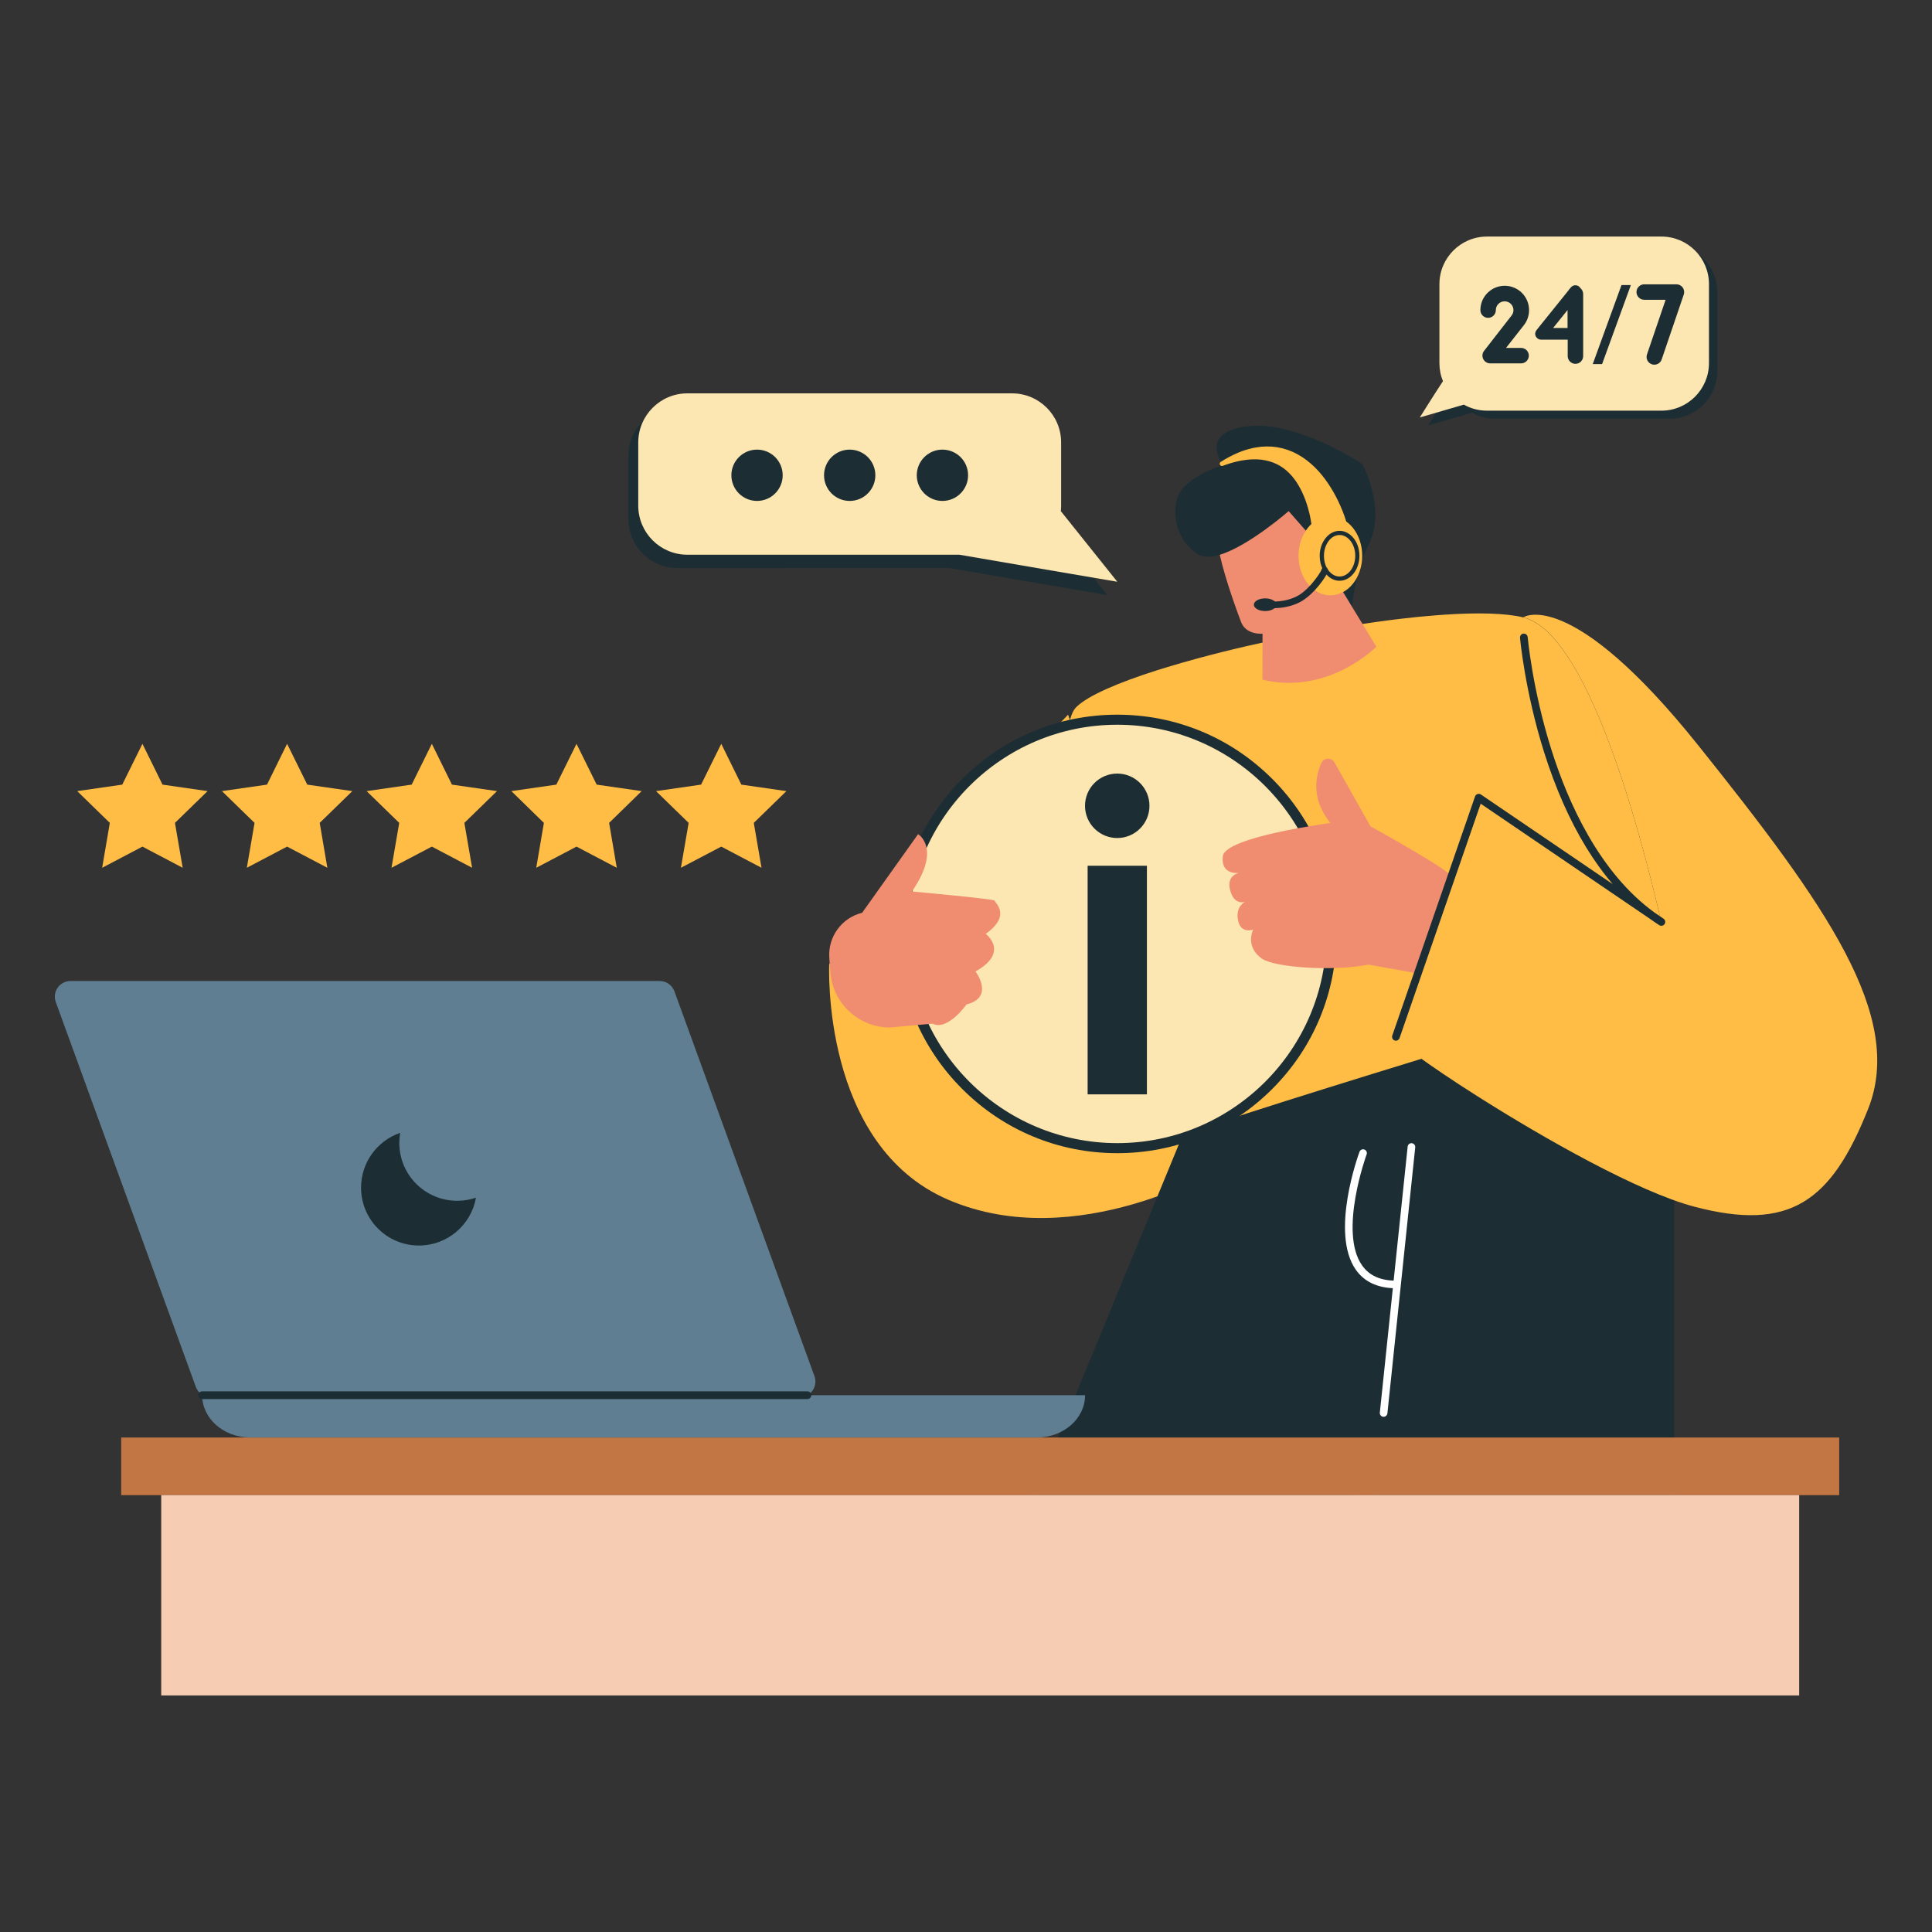 <?xml version="1.0" encoding="UTF-8"?> <svg xmlns="http://www.w3.org/2000/svg" xmlns:xlink="http://www.w3.org/1999/xlink" version="1.1" x="0px" y="0px" viewBox="0 0 2500 2500" style="enable-background:new 0 0 2500 2500;" xml:space="preserve"><rect x="0" y="0" width="2500" height="2500" fill="#333333" stroke="none"/> <style type="text/css"> .st0{fill:#1C2E34;} .st1{fill:#FCE6B1;} .st2{fill:#FFBD45;} .st3{fill:#F08C6F;} .st4{fill:#607E91;} .st5{fill:#4D697A;} .st6{fill:#C27643;} .st7{fill:#F6CDB3;} .st8{fill:#E3EFFE;} .st9{fill:#FFFFFF;} </style> <g id="Layer_1"> </g> <g id="Layer_2"> </g> <g id="Layer_3"> </g> <g id="Layer_4"> </g> <g id="Layer_5"> </g> <g id="Layer_6"> </g> <g id="Layer_7"> <g> <path class="st2" d="M1382.1,924.8L1073,1247.6c0,0-11,234.4,154.6,305.1c165.6,70.7,350.9-41.4,350.9-41.4L1382.1,924.8z"></path> <path class="st2" d="M2166.4,1270.8l-255.2,147.5l-91.9,53.1h-290c0,0-195-500.3-136.1-556.9c15.2-14.6,53.5-31.1,104-47.2 c3.7-1.2,7.5-2.4,11.4-3.5c13.1-4,27-8,41.3-11.9c81.4-22.1,180.2-41.5,264.3-51.4c14.8-1.7,29.1-3.2,42.8-4.2 c4-0.3,8-0.6,11.9-0.9c43.1-2.9,79.1-2.1,102.3,3.5c81.6,20,148.7,265.4,178.5,394.1l0,0 C2160.5,1239.5,2166.4,1270.8,2166.4,1270.8z"></path> <path class="st0" d="M1529.3,1471.4l-239.9,582h416.9l70.8-161.2v161.2h389.3v-782.6C2166.4,1270.8,1497.9,1471.4,1529.3,1471.4z"></path> <path class="st9" d="M1806,1667C1806,1667,1806,1667,1806,1667c-23.4-0.2-40.8-8.4-51.8-24.3c-33-47.6,3.4-148,5-152.3 c0.9-2.5,3.8-3.9,6.3-2.9c2.5,0.9,3.9,3.8,2.9,6.3c-0.4,1-36.2,99.9-6.1,143.3c9.3,13.4,23.6,19.9,43.8,20.1c2.7,0,4.9,2.2,4.9,5 C1810.9,1664.8,1808.7,1667,1806,1667z"></path> <path class="st9" d="M1790.4,1833.3c-0.2,0-0.3,0-0.5,0c-2.7-0.3-4.7-2.7-4.4-5.4l36-344.2c0.3-2.7,2.7-4.7,5.4-4.4 c2.7,0.3,4.7,2.7,4.4,5.4l-36,344.2C1795,1831.4,1792.9,1833.3,1790.4,1833.3z"></path> <path class="st0" d="M1771.3,704.3c-14.7,30-19.9,61.9-21.7,81l-25.8-42.4c32.8-18.3,32.2-57.2,5.7-62c-25.5-4.6-25,20.6-25,22.5 c0,0,0,0,0,0c0,0,0,0,0,0c0,0,0,0.1,0,0.1l-37-42.1c0,0-51.4,45.1-89.1,56.5c-10.7,3.2-20.2,3.8-27.2-0.2 c-31.7-17.9-39-65.6-20.4-86.1c18.5-20.5,51.8-29.7,51.8-29.7s-32.8-42.4,31.5-50.3c64.3-7.9,148.8,49,148.8,49 S1794.3,657.4,1771.3,704.3z"></path> <path class="st3" d="M1781,836.8c0,0-62,63.3-147.4,42.7l0.1-59.5c0,0-21.2,2-27.7-15c-4.3-11.3-20.1-53.6-27.6-87.1 c37.7-11.4,89.1-56.5,89.1-56.5l37,42.1c0,0,0,0,0-0.1c0,0,0,0,0,0c0,0,0,0,0,0c-0.1-2-0.5-27.2,25-22.5 c26.5,4.8,27.1,43.7-5.7,62l25.8,42.4L1781,836.8z"></path> <path class="st2" d="M2197.7,964.7c-165.7-207.1-226.5-165.9-226.5-165.9c81.6,20,148.7,265.4,178.5,394.1l-247-159.1 c-42.8,145.2-90.8,304.5-96.4,307.8c-4.4,2.6,41.3,36.2,105,76.6c87.3,55.4,208.4,123.8,280.3,143 c124.3,33.1,178.1-6.2,225.8-126.4C2464.9,1314.8,2363.4,1171.8,2197.7,964.7z"></path> <rect x="156.8" y="1860.1" transform="matrix(-1 -4.489798e-11 4.489798e-11 -1 2536.721 3794.819)" class="st6" width="2223.1" height="74.6"></rect> <rect x="208.6" y="1934.7" transform="matrix(-1 -4.489754e-11 4.489754e-11 -1 2536.721 4128.584)" class="st7" width="2119.5" height="259.2"></rect> <g> <path class="st4" d="M1053.9,1780.7l-181.2-497.9c-2.9-8-10.6-13.4-19.1-13.4H91.3c-14.1,0-24,14-19.1,27.3l181.2,497.9 c2.9,8,10.6,13.4,19.1,13.4h762.3C1048.9,1808.1,1058.7,1794,1053.9,1780.7z"></path> <path class="st4" d="M261.6,1805.4L261.6,1805.4c0,30.2,27.8,54.7,62.2,54.7h1018.1c34.3,0,62.2-24.5,62.2-54.7l0,0H261.6z"></path> <path class="st0" d="M1044.8,1810.4H261.6c-2.8,0-5-2.2-5-5s2.2-5,5-5h783.2c2.8,0,5,2.2,5,5S1047.6,1810.4,1044.8,1810.4z"></path> <path class="st0" d="M615.9,1549.8c-6.2,35.2-36.9,61.9-73.8,61.9c-41.4,0-74.9-33.5-74.9-74.9c0-32.9,21.2-60.8,50.6-70.9 c-0.7,4.2-1.1,8.6-1.1,13c0,41.4,33.5,74.9,74.9,74.9C600.1,1553.8,608.3,1552.4,615.9,1549.8z"></path> </g> <g> <circle class="st1" cx="1445.7" cy="1208.5" r="277.2"></circle> <rect x="1407.4" y="1120.2" transform="matrix(-1 -4.486867e-11 4.486867e-11 -1 2891.495 2536.291)" class="st0" width="76.7" height="295.8"></rect> <circle class="st0" cx="1445.7" cy="1042.7" r="41.7"></circle> <path class="st0" d="M1245.1,1409.1c-53.6-53.6-83.1-124.8-83.1-200.6c0-75.8,29.5-147,83.1-200.6 c53.6-53.6,124.8-83.1,200.6-83.1s147,29.5,200.6,83.1c53.6,53.6,83.1,124.8,83.1,200.6c0,75.8-29.5,147-83.1,200.6 c-53.6,53.6-124.8,83.1-200.6,83.1S1298.7,1462.7,1245.1,1409.1z M1175.1,1208.5c0,149.3,121.4,270.7,270.7,270.7 s270.7-121.4,270.7-270.7S1595,937.8,1445.7,937.8S1175.1,1059.3,1175.1,1208.5z"></path> </g> <path class="st3" d="M1880.2,1136.5c2.1-7.4-106.8-67.2-106.8-67.2l-46.5-82.6c-3.9-6.9-14-6.4-17.2,0.9 c-7.5,17.1-13.3,46.3,11.8,77.4c0,0-136.3,17.8-139.2,43c-2.8,25.2,21.3,21.5,21.3,21.5s-17.2,2.5-11.7,22.8 c5.5,20.3,19.5,14.5,19.5,14.5s-13,5.7-9.4,24c3.6,18.3,19.6,12,19.6,12s-11.1,21.9,11.3,37.7c15.9,11.1,90.1,17,137.8,7.7 l68.4,12.2C1839.1,1260.2,1878.1,1144,1880.2,1136.5z"></path> <path class="st0" d="M1806.3,1346.7c-0.5,0-1.1-0.1-1.6-0.3c-2.6-0.9-4-3.8-3.1-6.4l107.1-309.4c0.5-1.5,1.7-2.6,3.2-3.1 c1.5-0.5,3.1-0.3,4.4,0.6l170.6,116c-12.2-14.2-23.7-30.1-34.4-47.6c-21.4-35-39.7-76.4-54.4-123c-25-79.3-31.2-147.6-31.2-148.2 c-0.2-2.8,1.8-5.2,4.5-5.4c2.7-0.2,5.2,1.8,5.4,4.5c0.1,0.7,6.1,68,30.9,146.3c21.6,68.3,62,158.5,133.3,210.2l11.6,7.9 c2.3,1.5,2.9,4.6,1.4,6.9s-4.6,2.9-6.9,1.5c-4-2.6-8-5.3-12-8.2l-219.1-149L1811,1343.3 C1810.3,1345.4,1808.3,1346.7,1806.3,1346.7z"></path> <path class="st3" d="M1115.6,1181.1L1115.6,1181.1l72.4-101.7c0,0,30.9,18-8,74.2c0,0,107.7,9.7,107.1,11.9s22.8,18.5-11.6,42.9 c0,0,31.7,23.6-13.2,48.6c0,0,25.3,33.5-11.6,42.7c0,0-24.5,34.8-44,24.9l-55.5,5h0c-40.5-0.3-74-31.7-76.8-72.2l-1.3-18.1 C1071.3,1212.1,1089.2,1187.6,1115.6,1181.1z"></path> <g> <path class="st2" d="M1697.4,683L1697.4,683C1697.4,683,1697.4,683,1697.4,683L1697.4,683l0-0.3l0-0.5l-0.1-1.2 c-0.1-0.8-0.2-1.7-0.3-2.5c-0.2-1.7-0.5-3.4-0.8-5.2c-0.6-3.5-1.3-7-2.2-10.4c-1.7-6.9-3.8-13.7-6.5-20.2 c-5.3-13-12.6-24.9-22.7-33.7c-5-4.4-10.8-7.9-17.2-10.4c-6.4-2.4-13.4-3.9-20.7-4.2c-3.6-0.2-7.4,0-11.1,0.3 c-1.9,0.2-3.8,0.3-5.6,0.7l-2.8,0.4l-2.8,0.5c-7.5,1.5-15,3.7-22.4,6.5l0,0c-1.5,0.6-3.1-0.2-3.7-1.7c-0.5-1.3,0-2.7,1.1-3.4 c6.9-4.4,14.1-8.3,21.8-11.6l2.9-1.2l3-1.1c2-0.8,4-1.4,6-2c4.1-1.2,8.3-2.3,12.6-2.9c8.6-1.5,17.7-1.6,26.8-0.2 c9.1,1.5,18.1,4.6,26.3,9.1c8.2,4.5,15.6,10.3,22.2,16.7c6.6,6.5,12.3,13.6,17.3,21c5.1,7.5,9.4,15.2,13.3,23.3 c1.9,4,3.7,8.1,5.4,12.3c0.8,2.1,1.6,4.2,2.4,6.4c0.4,1.1,0.8,2.2,1.1,3.3l0.6,1.7l0.3,0.9l0.1,0.5l0.1,0.3l0,0.1l0.1,0.2 c2.3,12.3-5.8,24.1-18,26.4S1699.7,695.3,1697.4,683z"></path> <ellipse class="st2" cx="1721.5" cy="719.2" rx="41.2" ry="51.2"></ellipse> <path class="st0" d="M1707.7,719.2c0,3.3,0.4,6.5,1.1,9.6c0.5,2.2,1.3,4.4,2.2,6.3c1.4,3.2,3.3,6,5.5,8.4c0.6,0.7,1.3,1.3,2,2 c4.2,3.8,9.4,6,14.9,6c14.2,0,25.7-14.5,25.7-32.3c0-9.9-3.5-18.7-9.1-24.6c-2.8-3-6.1-5.2-9.7-6.5c-2.2-0.8-4.5-1.2-6.9-1.2 c-6.3,0-12.1,2.9-16.5,7.6c-1.6,1.7-3.1,3.7-4.3,5.8C1709.5,705.6,1707.7,712.1,1707.7,719.2z M1718.3,737.1 c-0.5-0.7-0.9-1.4-1.3-2.1c-1.8-3.2-3-6.9-3.5-11c-0.2-1.6-0.3-3.2-0.3-4.8c0-6.8,1.9-13,5.1-17.8c0.4-0.6,0.8-1.2,1.2-1.7 c3.6-4.6,8.5-7.4,13.9-7.4c1.4,0,2.7,0.2,4,0.5c4,1.1,7.5,3.7,10.3,7.3c3.7,4.9,6,11.6,6,19c0,14.8-9.1,26.9-20.3,26.9 c-4.6,0-8.8-2-12.2-5.5C1720.1,739.5,1719.1,738.4,1718.3,737.1z"></path> <path class="st0" d="M1640.9,786.7c0.3,0,2.7,0.3,6.6,0.3c0.6,0,1.2,0,1.8,0c8.1-0.2,20.9-1.6,32.9-7.9 c6.5-3.4,12.8-8.7,18.2-14.4c0.3-0.3,0.6-0.6,0.9-0.9c7-7.5,12.5-15.5,15.2-20.3c0.9-1.5,1.4-2.7,1.7-3.5c0.3-1,0.3-2,0.1-2.9 c-0.1-0.3-0.2-0.7-0.4-1c-0.2-0.4-0.5-0.8-0.9-1.1c-1.3-1.2-3.3-1.5-5-0.6c-0.4,0.2-0.7,0.4-0.9,0.7c-0.8,0.7-1.2,1.7-1.3,2.7 c-1,2.3-5.7,9.8-12.4,17.5c-0.9,1-1.7,1.9-2.6,2.9c-4.9,5.3-10.6,10.3-16.5,13.3c-10.2,5.3-21.4,6.7-28.5,6.9 c-4.7,0.1-7.7-0.2-7.8-0.2c-2.4-0.3-4.5,1.4-4.8,3.8C1636.9,784.3,1638.6,786.5,1640.9,786.7z"></path> <ellipse class="st0" cx="1637.1" cy="782.5" rx="14.6" ry="8.2"></ellipse> </g> <g> <polygon class="st2" points="184.3,962.5 210.3,1015.3 268.6,1023.7 226.4,1064.8 236.4,1122.9 184.3,1095.5 132.2,1122.9 142.1,1064.8 99.9,1023.7 158.2,1015.3 "></polygon> <polygon class="st2" points="746,962.5 772.1,1015.3 830.3,1023.7 788.2,1064.8 798.1,1122.9 746,1095.5 693.9,1122.9 703.8,1064.8 661.7,1023.7 719.9,1015.3 "></polygon> <polygon class="st2" points="558.8,962.5 584.8,1015.3 643.1,1023.7 600.9,1064.8 610.9,1122.9 558.8,1095.5 506.6,1122.9 516.6,1064.8 474.4,1023.7 532.7,1015.3 "></polygon> <polygon class="st2" points="371.5,962.5 397.6,1015.3 455.9,1023.7 413.7,1064.8 423.6,1122.9 371.5,1095.5 319.4,1122.9 329.4,1064.8 287.2,1023.7 345.5,1015.3 "></polygon> <polygon class="st2" points="933.3,962.5 959.3,1015.3 1017.6,1023.7 975.4,1064.8 985.4,1122.9 933.3,1095.5 881.1,1122.9 891.1,1064.8 848.9,1023.7 907.2,1015.3 "></polygon> </g> <path class="st0" d="M876.6,526.3h420.2c35,0,63.5,28.4,63.5,63.5v81.9c0,2.4-0.1,4.7-0.4,7l73.1,91.4c0,0-147.6-25.1-204.4-35 H876.6c-35,0-63.5-28.4-63.5-63.5v-81.9C813.2,554.7,841.6,526.3,876.6,526.3z"></path> <path class="st1" d="M889.4,509h420.2c35,0,63.5,28.4,63.5,63.5v81.9c0,2.4-0.1,4.7-0.4,7l73.1,91.4c0,0-147.6-25.1-204.4-35 H889.4c-35,0-63.5-28.4-63.5-63.5v-81.9C826,537.5,854.4,509,889.4,509z"></path> <g> <circle class="st0" cx="1219.5" cy="615" r="33.2"></circle> <circle class="st0" cx="1099.5" cy="615" r="33.2"></circle> <circle class="st0" cx="979.6" cy="615" r="33.2"></circle> </g> <path class="st0" d="M1848,550.5c0,0,17.4-27.9,30-47c-3-7.2-4.6-15.1-4.6-23.4V378.1c0-34,27.6-61.6,61.6-61.6h225.6 c34,0,61.6,27.6,61.6,61.6v102.1c0,34-27.6,61.6-61.6,61.6H1935c-10.9,0-21.2-2.8-30-7.8L1848,550.5z"></path> <path class="st1" d="M1837.2,540.2c0,0,17.4-27.9,30-47c-3-7.2-4.6-15.1-4.6-23.4V367.7c0-34,27.6-61.6,61.6-61.6h225.6 c34,0,61.6,27.6,61.6,61.6v102.1c0,34-27.6,61.6-61.6,61.6h-225.6c-10.9,0-21.2-2.8-30-7.8L1837.2,540.2z"></path> <g> <path class="st0" d="M1971.8,420.9c4.4-5.5,6.8-12.5,6.8-19.6c0-17.4-14.1-31.5-31.5-31.5c-17.4,0-31.5,14.1-31.5,31.5 c0,5.5,4.5,10,10,10c5.5,0,10-4.5,10-10c0-6.3,5.1-11.4,11.4-11.4c6.3,0,11.4,5.1,11.4,11.4c0,2.6-0.9,5.1-2.5,7.1 c0,0-0.1,0.1-0.1,0.1l-35.4,45.5c-2.4,3-2.8,7.1-1.1,10.6c1.7,3.4,5.2,5.6,9,5.6h40c5.5,0,10-4.5,10-10c0-5.5-4.5-10-10-10h-19.5 L1971.8,420.9C1971.7,420.9,1971.8,420.9,1971.8,420.9z"></path> <path class="st0" d="M2045,372.8c-0.4-0.7-1-1.4-1.7-2c-3.2-2.6-8-2.1-10.6,1.1l-0.9,1.1c-0.8,0.7-1.4,1.5-1.9,2.4l-41.7,51.8 c-1.8,2.3-2.2,5.4-0.9,8c1.3,2.6,3.9,4.3,6.8,4.3h34.5v21.3c0,5.5,4.5,10,10,10c5.5,0,10-4.5,10-10v-80.3 C2048.6,377.4,2047.2,374.6,2045,372.8z M2009.7,424.4l18.7-23.2v23.2H2009.7z"></path> <path class="st0" d="M2177.5,372.1c-1.9-2.6-4.9-4.2-8.2-4.2h-41.7c-5.5,0-10,4.5-10,10s4.5,10,10,10h27.7l-24.1,70.7 c-1.8,5.3,1,11,6.3,12.8c1.1,0.4,2.2,0.5,3.2,0.5c4.2,0,8.1-2.6,9.5-6.8l28.6-84C2179.8,378.2,2179.3,374.8,2177.5,372.1z"></path> <polygon class="st0" points="2073.1,471.1 2061,471.1 2098.2,368.9 2110.3,368.9 "></polygon> </g> </g> </g> <g id="Layer_8"> </g> <g id="Layer_9"> </g> <g id="Layer_10"> </g> </svg> 